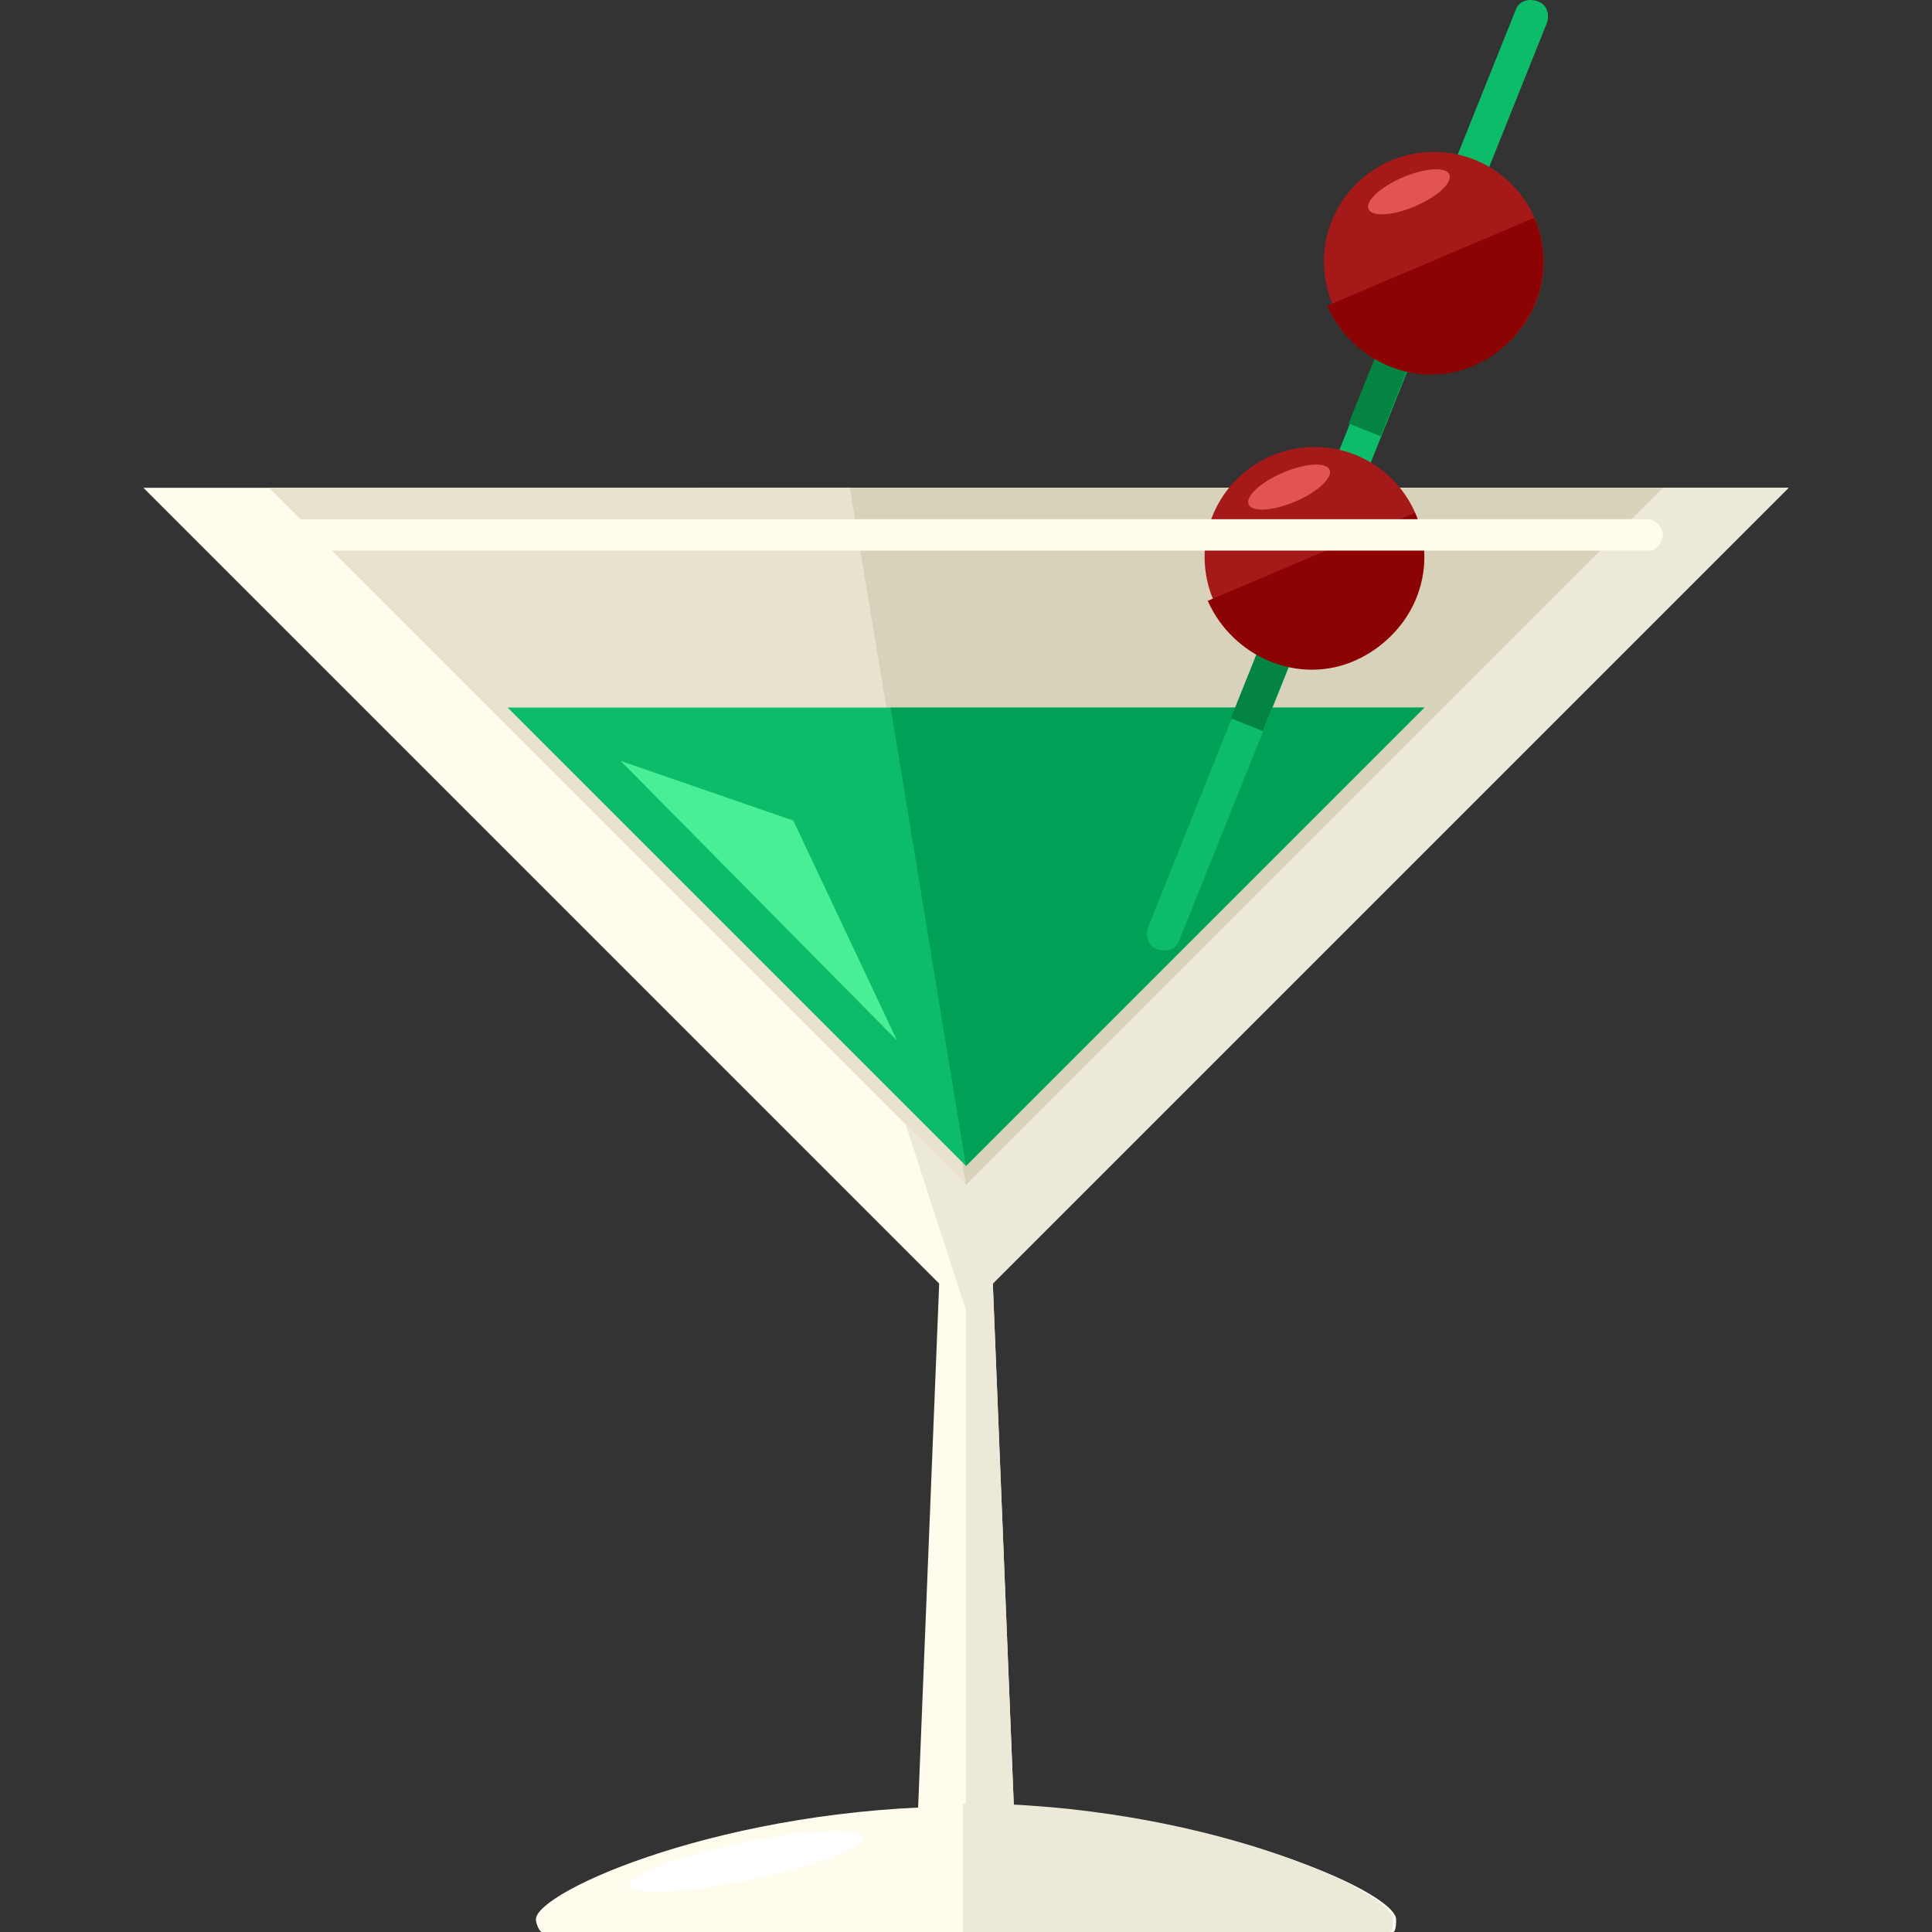 <?xml version="1.0" encoding="iso-8859-1"?>
<!-- Uploaded to: SVG Repo, www.svgrepo.com, Generator: SVG Repo Mixer Tools -->
<svg version="1.1" id="Layer_1" xmlns="http://www.w3.org/2000/svg" xmlns:xlink="http://www.w3.org/1999/xlink" 
	 viewBox="0 0 492.3 492.3" xml:space="preserve">
<rect x="0" y="0" width="492.3" height="492.3" fill="#333333" stroke="none"/>
<g>
	<path style="fill:#FFFCEE;" d="M138.15,492.3h216.8c0.8,0,0.8-2.4,0.8-3.2c0-7.2-48.8-28.8-109.6-28.8s-109.6,21.6-109.6,28.8
		C136.55,489.9,137.35,492.3,138.15,492.3z"/>
	<polygon style="fill:#FFFCEE;" points="258.95,475.5 246.15,479.5 233.35,475.5 239.75,316.3 246.15,306.7 252.55,316.3 	"/>
</g>
<polyline style="fill:#EDE9D9;" points="246.15,306.7 252.55,316.3 258.95,475.5 246.15,479.5 "/>
<ellipse transform="matrix(0.203 0.979 -0.979 0.203 616.048 191.793)" style="fill:#FFFFFF;" cx="190.158" cy="474.486" rx="4.8" ry="30.4"/>
<polygon style="fill:#FFFCEE;" points="36.55,124.3 246.15,333.9 455.75,124.3 "/>
<polygon style="fill:#EDE9D9;" points="178.15,124.3 246.15,333.9 455.75,124.3 "/>
<polygon style="fill:#E8E3CF;" points="68.55,124.3 246.15,301.9 423.75,124.3 "/>
<polygon style="fill:#D8D2BA;" points="216.55,124.3 246.15,301.9 423.75,124.3 "/>
<polygon style="fill:#0DBC69;" points="129.35,180.3 246.15,297.1 362.95,180.3 "/>
<polygon style="fill:#00A057;" points="226.95,180.3 246.15,297.1 362.95,180.3 "/>
<path style="fill:#EDE9D9;" d="M354.15,492.3c0.8,0,0.8-2.4,0.8-3.2c0-7.2-48.8-29.6-109.6-29.6v32.8H354.15z"/>
<path style="fill:#0DBC69;" d="M300.55,239.5c-0.8,2.4-3.2,3.2-5.6,2.4l0,0c-2.4-0.8-3.2-3.2-2.4-5.6l93.6-233.6
	c0.8-2.4,3.2-3.2,5.6-2.4l0,0c2.4,0.8,3.2,3.2,2.4,5.6L300.55,239.5z"/>
<rect x="350.338" y="73.978" transform="matrix(0.928 0.372 -0.372 0.928 59.749 -125.232)" style="fill:#038443;" width="8.8" height="36.802"/>
<circle style="fill:#A51919;" cx="365.35" cy="66.7" r="28"/>
<path style="fill:#8C0303;" d="M390.95,55.5c6.4,14.4-0.8,31.2-15.2,37.6c-14.4,6.4-31.2-0.8-37.6-15.2"/>
<ellipse transform="matrix(-0.393 -0.92 0.92 -0.393 455.046 398.488)" style="fill:#E25454;" cx="359.077" cy="49.019" rx="4" ry="11.2"/>
<rect x="320.139" y="149.294" transform="matrix(0.928 0.372 -0.372 0.928 85.764 -108.772)" style="fill:#038443;" width="8.8" height="36.8"/>
<circle style="fill:#A51919;" cx="334.95" cy="141.9" r="28"/>
<path style="fill:#8C0303;" d="M360.55,130.7c6.4,14.4-0.8,31.2-15.2,37.6c-14.4,6.4-31.2-0.8-37.6-15.2"/>
<ellipse transform="matrix(-0.393 -0.92 0.92 -0.393 343.259 475.174)" style="fill:#E25454;" cx="328.499" cy="124.266" rx="4" ry="11.2"/>
<path style="fill:#FFFCEE;" d="M423.75,136.3c0,1.6-1.6,4-3.2,4H71.75c-1.6,0-3.2-2.4-3.2-4l0,0c0-1.6,1.6-4,3.2-4h348
	C422.15,132.3,423.75,134.7,423.75,136.3L423.75,136.3z"/>
<polygon style="fill:#48EF97;" points="228.55,265.1 158.15,193.9 202.15,209.1 "/>
</svg>